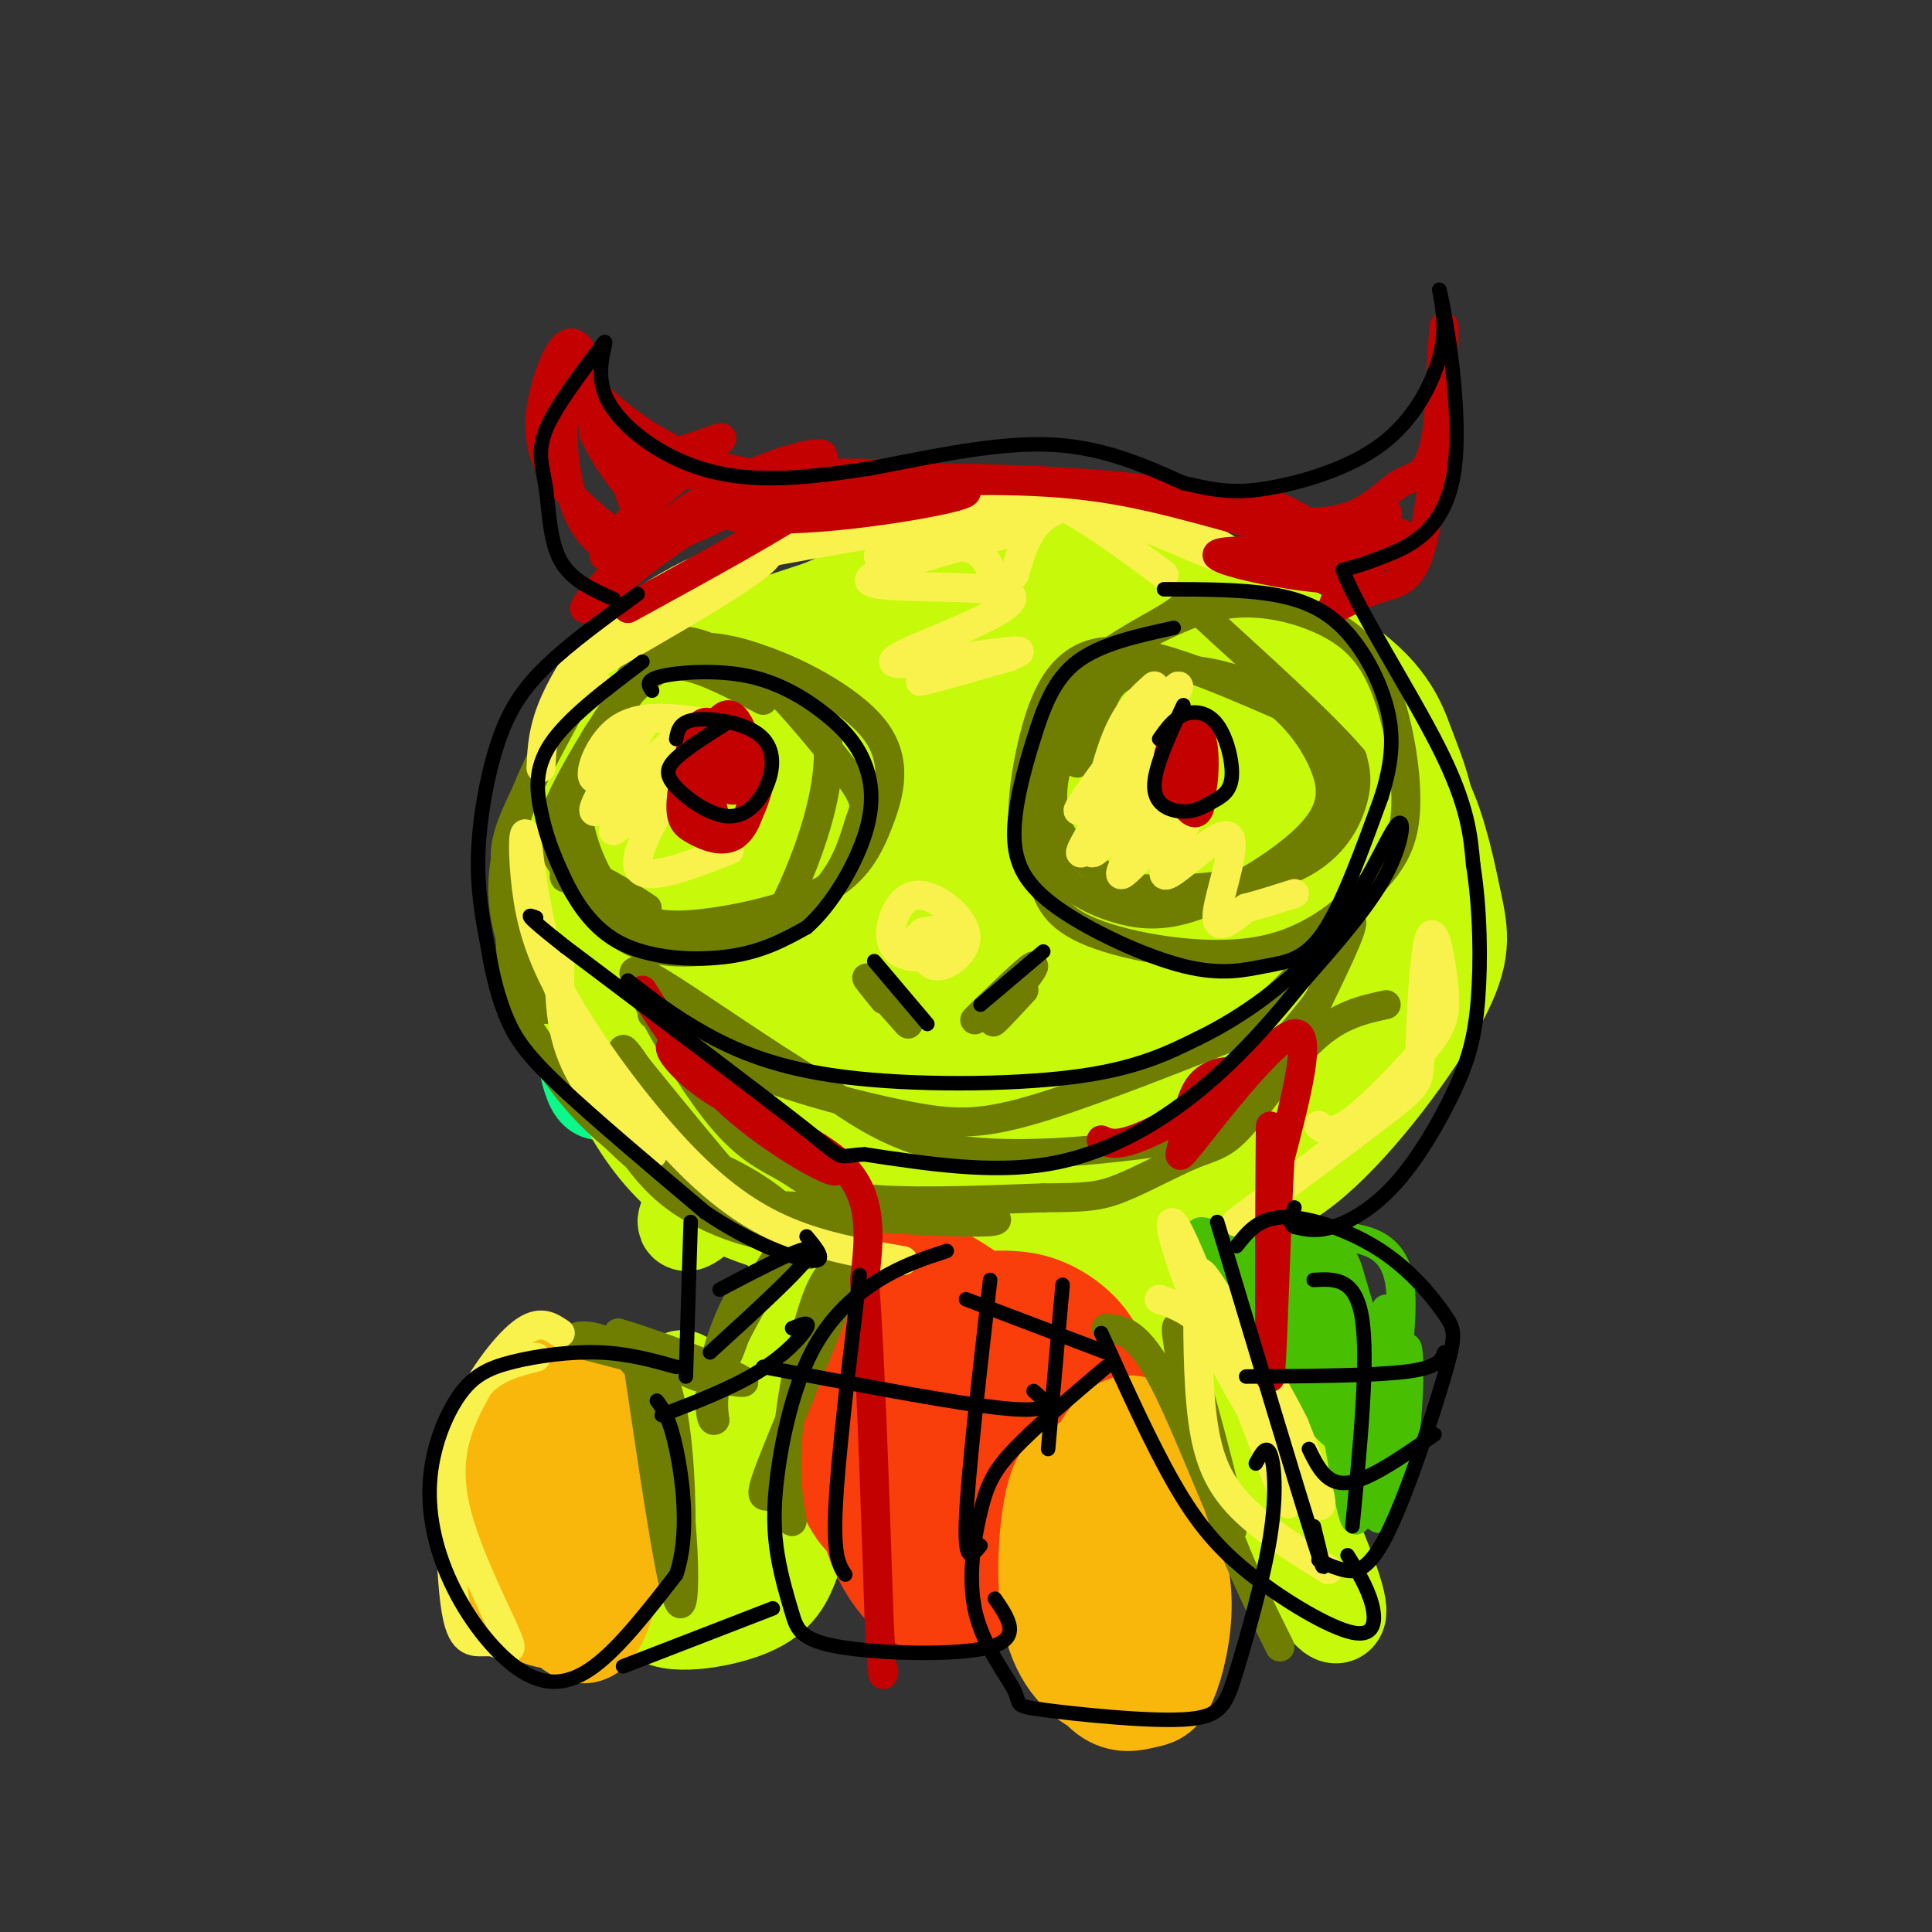 <svg viewBox='0 0 400 400' version='1.1' xmlns='http://www.w3.org/2000/svg' xmlns:xlink='http://www.w3.org/1999/xlink'><rect x="0" y="0" width="400" height="400" fill="#333333" stroke="none"/><g fill='none' stroke='#0BF88A' stroke-width='20' stroke-linecap='round' stroke-linejoin='round'><path d='M181,142c-17.884,2.454 -35.769,4.908 -45,12c-9.231,7.092 -9.809,18.823 -10,27c-0.191,8.177 0.007,12.801 1,18c0.993,5.199 2.783,10.973 9,15c6.217,4.027 16.861,6.307 23,7c6.139,0.693 7.772,-0.201 11,-3c3.228,-2.799 8.052,-7.504 11,-15c2.948,-7.496 4.019,-17.785 1,-26c-3.019,-8.215 -10.130,-14.358 -15,-18c-4.870,-3.642 -7.500,-4.783 -10,-6c-2.500,-1.217 -4.871,-2.510 -10,-2c-5.129,0.510 -13.017,2.825 -19,9c-5.983,6.175 -10.062,16.212 -12,24c-1.938,7.788 -1.735,13.327 0,18c1.735,4.673 5.001,8.479 11,10c5.999,1.521 14.730,0.756 21,-2c6.270,-2.756 10.077,-7.502 12,-12c1.923,-4.498 1.961,-8.749 2,-13'/><path d='M162,185c-0.748,-5.780 -3.619,-13.728 -8,-19c-4.381,-5.272 -10.274,-7.866 -13,-10c-2.726,-2.134 -2.287,-3.806 -6,1c-3.713,4.806 -11.578,16.092 -15,22c-3.422,5.908 -2.402,6.439 -2,11c0.402,4.561 0.184,13.152 1,18c0.816,4.848 2.666,5.954 6,7c3.334,1.046 8.153,2.032 10,2c1.847,-0.032 0.722,-1.081 0,-3c-0.722,-1.919 -1.040,-4.709 -3,-1c-1.960,3.709 -5.560,13.917 -8,13c-2.440,-0.917 -3.720,-12.958 -5,-25'/><path d='M119,201c-1.533,-8.867 -2.867,-18.533 -1,-23c1.867,-4.467 6.933,-3.733 12,-3'/></g>
<g fill='none' stroke='#C7F90B' stroke-width='20' stroke-linecap='round' stroke-linejoin='round'><path d='M173,206c-4.905,-14.437 -9.811,-28.873 -12,-35c-2.189,-6.127 -1.662,-3.943 -4,-1c-2.338,2.943 -7.540,6.646 -10,13c-2.460,6.354 -2.179,15.361 -2,20c0.179,4.639 0.255,4.912 4,8c3.745,3.088 11.159,8.992 18,10c6.841,1.008 13.109,-2.881 17,-6c3.891,-3.119 5.405,-5.468 7,-11c1.595,-5.532 3.269,-14.246 4,-20c0.731,-5.754 0.517,-8.549 -4,-14c-4.517,-5.451 -13.336,-13.559 -21,-16c-7.664,-2.441 -14.173,0.786 -18,3c-3.827,2.214 -4.973,3.414 -8,9c-3.027,5.586 -7.933,15.557 -10,24c-2.067,8.443 -1.293,15.358 0,20c1.293,4.642 3.105,7.009 7,9c3.895,1.991 9.874,3.604 15,2c5.126,-1.604 9.398,-6.424 12,-9c2.602,-2.576 3.532,-2.907 4,-9c0.468,-6.093 0.472,-17.948 -2,-27c-2.472,-9.052 -7.421,-15.301 -11,-19c-3.579,-3.699 -5.790,-4.850 -8,-6'/><path d='M151,151c-2.581,-1.131 -5.034,-0.960 -7,0c-1.966,0.960 -3.446,2.708 -6,6c-2.554,3.292 -6.182,8.129 -8,16c-1.818,7.871 -1.827,18.777 -2,25c-0.173,6.223 -0.512,7.763 3,11c3.512,3.237 10.873,8.172 17,10c6.127,1.828 11.020,0.551 14,-1c2.980,-1.551 4.046,-3.375 5,-5c0.954,-1.625 1.797,-3.051 1,-9c-0.797,-5.949 -3.235,-16.419 -6,-24c-2.765,-7.581 -5.858,-12.272 -10,-15c-4.142,-2.728 -9.333,-3.494 -12,-4c-2.667,-0.506 -2.810,-0.751 -5,4c-2.190,4.751 -6.428,14.497 -8,23c-1.572,8.503 -0.479,15.763 1,21c1.479,5.237 3.344,8.450 6,11c2.656,2.550 6.104,4.436 10,4c3.896,-0.436 8.241,-3.194 9,-11c0.759,-7.806 -2.069,-20.659 -6,-29c-3.931,-8.341 -8.966,-12.171 -14,-16'/><path d='M133,168c-3.791,0.185 -6.267,8.647 -8,16c-1.733,7.353 -2.722,13.598 -3,18c-0.278,4.402 0.155,6.961 2,10c1.845,3.039 5.103,6.557 7,8c1.897,1.443 2.434,0.812 3,0c0.566,-0.812 1.162,-1.803 2,-13c0.838,-11.197 1.919,-32.598 3,-54'/><path d='M139,153c-0.746,-8.535 -4.112,-2.873 -7,0c-2.888,2.873 -5.300,2.956 -8,8c-2.700,5.044 -5.688,15.050 -8,21c-2.312,5.950 -3.946,7.843 -2,14c1.946,6.157 7.473,16.579 13,27'/><path d='M127,223c3.967,7.743 7.383,13.601 13,19c5.617,5.399 13.435,10.338 28,13c14.565,2.662 35.876,3.046 50,2c14.124,-1.046 21.062,-3.523 28,-6'/><path d='M246,251c8.708,-1.663 16.477,-2.821 26,-11c9.523,-8.179 20.800,-23.378 26,-33c5.200,-9.622 4.323,-13.668 3,-20c-1.323,-6.332 -3.092,-14.952 -6,-21c-2.908,-6.048 -6.954,-9.524 -11,-13'/><path d='M284,153c-7.569,-5.754 -20.991,-13.640 -31,-18c-10.009,-4.360 -16.605,-5.193 -24,-5c-7.395,0.193 -15.589,1.411 -23,4c-7.411,2.589 -14.038,6.550 -20,11c-5.962,4.450 -11.259,9.390 -15,16c-3.741,6.610 -5.926,14.888 -7,14c-1.074,-0.888 -1.037,-10.944 -1,-21'/><path d='M163,154c-0.903,-4.781 -2.661,-6.233 -6,-8c-3.339,-1.767 -8.259,-3.847 -14,0c-5.741,3.847 -12.304,13.622 -15,17c-2.696,3.378 -1.527,0.359 -1,-3c0.527,-3.359 0.411,-7.058 2,-11c1.589,-3.942 4.883,-8.126 12,-12c7.117,-3.874 18.059,-7.437 29,-11'/><path d='M170,126c7.142,-3.003 10.497,-5.010 19,-7c8.503,-1.990 22.156,-3.964 39,-1c16.844,2.964 36.881,10.866 48,18c11.119,7.134 13.321,13.500 15,18c1.679,4.500 2.837,7.135 4,12c1.163,4.865 2.332,11.962 1,19c-1.332,7.038 -5.166,14.019 -9,21'/><path d='M287,206c-5.561,8.513 -14.964,19.296 -20,13c-5.036,-6.296 -5.706,-29.671 -7,-43c-1.294,-13.329 -3.214,-16.613 -8,-22c-4.786,-5.387 -12.438,-12.878 -17,-16c-4.562,-3.122 -6.032,-1.876 -10,0c-3.968,1.876 -10.432,4.383 -18,10c-7.568,5.617 -16.240,14.343 -23,24c-6.760,9.657 -11.608,20.244 -14,27c-2.392,6.756 -2.328,9.681 -2,12c0.328,2.319 0.920,4.032 3,4c2.080,-0.032 5.646,-1.810 8,-1c2.354,0.810 3.494,4.207 11,-8c7.506,-12.207 21.376,-40.017 26,-53c4.624,-12.983 0.002,-11.140 -3,-12c-3.002,-0.860 -4.385,-4.424 -8,-7c-3.615,-2.576 -9.461,-4.165 -15,-2c-5.539,2.165 -10.769,8.082 -16,14'/><path d='M174,146c-4.589,4.800 -8.062,9.799 -12,20c-3.938,10.201 -8.342,25.605 -5,26c3.342,0.395 14.431,-14.219 23,-29c8.569,-14.781 14.618,-29.730 14,-34c-0.618,-4.270 -7.902,2.139 -16,10c-8.098,7.861 -17.011,17.174 -24,30c-6.989,12.826 -12.053,29.166 -13,40c-0.947,10.834 2.223,16.160 6,17c3.777,0.840 8.161,-2.808 8,0c-0.161,2.808 -4.868,12.072 11,-7c15.868,-19.072 52.311,-66.481 56,-74c3.689,-7.519 -25.374,24.852 -40,42c-14.626,17.148 -14.813,19.074 -15,21'/><path d='M167,208c-5.454,9.384 -11.588,22.343 -18,33c-6.412,10.657 -13.103,19.013 3,4c16.103,-15.013 55.001,-53.395 75,-75c19.999,-21.605 21.100,-26.432 13,-22c-8.100,4.432 -25.401,18.124 -38,30c-12.599,11.876 -20.497,21.936 -27,34c-6.503,12.064 -11.612,26.134 -13,34c-1.388,7.866 0.944,9.530 2,12c1.056,2.470 0.836,5.745 7,2c6.164,-3.745 18.712,-14.512 30,-26c11.288,-11.488 21.318,-23.697 29,-40c7.682,-16.303 13.018,-36.700 13,-44c-0.018,-7.300 -5.389,-1.504 -8,0c-2.611,1.504 -2.460,-1.285 -9,9c-6.540,10.285 -19.770,33.642 -33,57'/><path d='M193,216c-9.433,19.706 -16.517,40.472 -14,45c2.517,4.528 14.634,-7.181 26,-18c11.366,-10.819 21.980,-20.746 31,-33c9.020,-12.254 16.446,-26.833 20,-36c3.554,-9.167 3.235,-12.921 3,-15c-0.235,-2.079 -0.386,-2.481 -4,-2c-3.614,0.481 -10.692,1.846 -22,13c-11.308,11.154 -26.847,32.099 -34,43c-7.153,10.901 -5.919,11.759 -7,17c-1.081,5.241 -4.478,14.866 -2,19c2.478,4.134 10.831,2.777 20,-3c9.169,-5.777 19.156,-15.973 27,-25c7.844,-9.027 13.547,-16.886 19,-28c5.453,-11.114 10.658,-25.484 11,-30c0.342,-4.516 -4.177,0.823 -8,5c-3.823,4.177 -6.949,7.194 -13,18c-6.051,10.806 -15.025,29.403 -24,48'/><path d='M222,234c-4.644,12.119 -4.255,18.417 -1,20c3.255,1.583 9.375,-1.551 18,-10c8.625,-8.449 19.755,-22.215 29,-39c9.245,-16.785 16.605,-36.591 14,-37c-2.605,-0.409 -15.176,18.577 -26,37c-10.824,18.423 -19.899,36.281 -20,41c-0.101,4.719 8.774,-3.702 17,-13c8.226,-9.298 15.803,-19.472 23,-32c7.197,-12.528 14.015,-27.412 6,-23c-8.015,4.412 -30.861,28.118 -35,40c-4.139,11.882 10.431,11.941 25,12'/><path d='M272,230c4.833,0.833 4.417,-3.083 4,-7'/><path d='M236,268c5.804,2.839 11.607,5.679 19,17c7.393,11.321 16.375,31.125 20,41c3.625,9.875 1.893,9.821 -1,6c-2.893,-3.821 -6.946,-11.411 -11,-19'/><path d='M263,313c-6.167,-11.167 -16.083,-29.583 -26,-48'/><path d='M237,265c-4.333,-8.000 -2.167,-4.000 0,0'/><path d='M171,261c-5.417,4.750 -10.833,9.500 -13,19c-2.167,9.500 -1.083,23.750 0,38'/><path d='M158,318c-0.274,8.774 -0.958,11.708 -4,4c-3.042,-7.708 -8.440,-26.060 -11,-33c-2.560,-6.940 -2.280,-2.470 -2,2'/><path d='M141,291c2.044,5.067 8.156,16.733 8,25c-0.156,8.267 -6.578,13.133 -13,18'/><path d='M136,334c1.800,3.022 12.800,1.578 19,-1c6.200,-2.578 7.600,-6.289 9,-10'/></g>
<g fill='none' stroke='#F93D0B' stroke-width='20' stroke-linecap='round' stroke-linejoin='round'><path d='M195,279c-4.340,-2.940 -8.680,-5.880 -11,0c-2.320,5.880 -2.621,20.580 -2,28c0.621,7.420 2.165,7.561 6,10c3.835,2.439 9.962,7.177 14,0c4.038,-7.177 5.989,-26.270 6,-36c0.011,-9.730 -1.917,-10.096 -5,-12c-3.083,-1.904 -7.321,-5.344 -11,-6c-3.679,-0.656 -6.798,1.473 -10,6c-3.202,4.527 -6.487,11.450 -8,18c-1.513,6.550 -1.253,12.725 0,18c1.253,5.275 3.501,9.650 8,12c4.499,2.350 11.250,2.675 18,3'/><path d='M200,320c3.548,-4.223 3.419,-16.281 0,-26c-3.419,-9.719 -10.127,-17.099 -14,-19c-3.873,-1.901 -4.909,1.677 -6,9c-1.091,7.323 -2.236,18.392 -1,27c1.236,8.608 4.853,14.755 8,18c3.147,3.245 5.824,3.588 8,4c2.176,0.412 3.851,0.894 7,-3c3.149,-3.894 7.771,-12.164 7,-23c-0.771,-10.836 -6.935,-24.239 -11,-30c-4.065,-5.761 -6.033,-3.881 -8,-2'/><path d='M190,275c-3.034,6.586 -6.618,24.050 -8,32c-1.382,7.950 -0.562,6.385 2,8c2.562,1.615 6.867,6.408 10,9c3.133,2.592 5.094,2.982 8,-1c2.906,-3.982 6.758,-12.335 3,-20c-3.758,-7.665 -15.127,-14.640 -13,-18c2.127,-3.360 17.751,-3.103 25,-2c7.249,1.103 6.125,3.051 5,5'/><path d='M222,288c2.040,1.065 4.641,1.227 6,1c1.359,-0.227 1.478,-0.844 1,-3c-0.478,-2.156 -1.552,-5.850 -4,-9c-2.448,-3.150 -6.271,-5.757 -10,-7c-3.729,-1.243 -7.365,-1.121 -11,-1'/><path d='M204,269c-4.798,4.274 -11.292,15.458 -14,24c-2.708,8.542 -1.631,14.440 0,18c1.631,3.560 3.815,4.780 6,6'/></g>
<g fill='none' stroke='#F9B70B' stroke-width='20' stroke-linecap='round' stroke-linejoin='round'><path d='M223,304c-1.835,0.419 -3.670,0.839 -5,7c-1.330,6.161 -2.155,18.064 0,26c2.155,7.936 7.292,11.904 11,13c3.708,1.096 5.988,-0.679 7,0c1.012,0.679 0.756,3.812 2,-4c1.244,-7.812 3.989,-26.568 3,-38c-0.989,-11.432 -5.710,-15.539 -10,-12c-4.290,3.539 -8.147,14.725 -10,23c-1.853,8.275 -1.702,13.638 0,19c1.702,5.362 4.955,10.721 8,13c3.045,2.279 5.882,1.478 8,1c2.118,-0.478 3.516,-0.633 5,-4c1.484,-3.367 3.053,-9.945 3,-16c-0.053,-6.055 -1.730,-11.587 -4,-16c-2.270,-4.413 -5.135,-7.706 -8,-11'/><path d='M233,305c-2.715,-1.259 -5.501,1.093 -7,6c-1.499,4.907 -1.709,12.370 -2,18c-0.291,5.630 -0.661,9.429 1,12c1.661,2.571 5.352,3.916 8,5c2.648,1.084 4.251,1.907 4,-6c-0.251,-7.907 -2.358,-24.545 -4,-29c-1.642,-4.455 -2.821,3.272 -4,11'/><path d='M118,296c-4.334,8.537 -8.668,17.075 -11,21c-2.332,3.925 -2.662,3.239 0,7c2.662,3.761 8.314,11.971 12,14c3.686,2.029 5.405,-2.124 7,-8c1.595,-5.876 3.067,-13.477 3,-20c-0.067,-6.523 -1.672,-11.968 -5,-17c-3.328,-5.032 -8.378,-9.652 -12,-7c-3.622,2.652 -5.816,12.575 -7,21c-1.184,8.425 -1.359,15.351 0,20c1.359,4.649 4.251,7.019 7,8c2.749,0.981 5.356,0.572 8,-1c2.644,-1.572 5.327,-4.306 6,-10c0.673,-5.694 -0.663,-14.347 -2,-23'/><path d='M124,301c-1.787,-7.479 -5.254,-14.677 -9,-14c-3.746,0.677 -7.771,9.227 -10,16c-2.229,6.773 -2.663,11.767 -2,16c0.663,4.233 2.424,7.703 5,10c2.576,2.297 5.969,3.420 8,4c2.031,0.580 2.701,0.618 4,-2c1.299,-2.618 3.228,-7.891 3,-12c-0.228,-4.109 -2.614,-7.055 -5,-10'/></g>
<g fill='none' stroke='#49BF01' stroke-width='6' stroke-linecap='round' stroke-linejoin='round'><path d='M252,261c8.768,-1.179 17.536,-2.357 22,-2c4.464,0.357 4.625,2.250 6,7c1.375,4.750 3.964,12.357 4,19c0.036,6.643 -2.482,12.321 -5,18'/><path d='M279,303c-0.857,-1.881 -0.500,-15.583 -7,-27c-6.500,-11.417 -19.857,-20.548 -23,-21c-3.143,-0.452 3.929,7.774 11,16'/><path d='M260,271c3.782,4.109 7.737,6.380 12,13c4.263,6.620 8.833,17.589 3,12c-5.833,-5.589 -22.071,-27.735 -23,-32c-0.929,-4.265 13.449,9.353 20,17c6.551,7.647 5.276,9.324 4,11'/><path d='M276,292c1.798,9.107 4.292,26.375 5,22c0.708,-4.375 -0.369,-30.393 0,-34c0.369,-3.607 2.185,15.196 4,34'/><path d='M285,314c1.951,2.630 4.828,-7.797 6,-18c1.172,-10.203 0.637,-20.184 0,-16c-0.637,4.184 -1.377,22.534 -4,19c-2.623,-3.534 -7.129,-28.951 -10,-37c-2.871,-8.049 -4.106,1.272 -4,7c0.106,5.728 1.553,7.864 3,10'/><path d='M276,279c1.553,3.241 3.936,6.343 3,3c-0.936,-3.343 -5.190,-13.131 -10,-18c-4.810,-4.869 -10.176,-4.821 -11,-4c-0.824,0.821 2.894,2.413 8,2c5.106,-0.413 11.602,-2.832 11,-4c-0.602,-1.168 -8.301,-1.084 -16,-1'/><path d='M261,257c-4.550,0.022 -7.924,0.578 -3,0c4.924,-0.578 18.144,-2.289 25,0c6.856,2.289 7.346,8.578 7,16c-0.346,7.422 -1.527,15.978 -2,18c-0.473,2.022 -0.236,-2.489 0,-7'/><path d='M288,284c-0.400,-4.733 -1.400,-13.067 -1,-13c0.400,0.067 2.200,8.533 4,17'/></g>
<g fill='none' stroke='#6F7E01' stroke-width='6' stroke-linecap='round' stroke-linejoin='round'><path d='M136,244c-4.453,-7.644 -8.906,-15.289 -9,-14c-0.094,1.289 4.171,11.510 13,18c8.829,6.490 22.223,9.247 20,7c-2.223,-2.247 -20.064,-9.499 -32,-19c-11.936,-9.501 -17.968,-21.250 -24,-33'/><path d='M104,203c0.189,1.822 12.660,22.876 26,35c13.340,12.124 27.547,15.318 31,16c3.453,0.682 -3.848,-1.147 -10,-5c-6.152,-3.853 -11.156,-9.730 -15,-16c-3.844,-6.270 -6.527,-12.934 -7,-15c-0.473,-2.066 1.263,0.467 3,3'/><path d='M132,221c7.170,8.787 23.595,29.253 31,36c7.405,6.747 5.789,-0.225 0,-6c-5.789,-5.775 -15.750,-10.351 -19,-11c-3.250,-0.649 0.211,2.630 1,5c0.789,2.370 -1.095,3.830 10,5c11.095,1.170 35.170,2.048 40,2c4.830,-0.048 -9.585,-1.024 -24,-2'/><path d='M171,250c-11.115,-0.566 -26.904,-0.980 -18,0c8.904,0.980 42.500,3.356 51,3c8.500,-0.356 -8.096,-3.442 -19,-4c-10.904,-0.558 -16.115,1.412 -16,2c0.115,0.588 5.558,-0.206 11,-1'/><path d='M180,250c-2.466,10.681 -14.132,37.885 -19,50c-4.868,12.115 -2.937,9.141 -1,10c1.937,0.859 3.880,5.550 4,5c0.120,-0.550 -1.583,-6.340 -1,-16c0.583,-9.660 3.452,-23.188 6,-30c2.548,-6.812 4.774,-6.906 7,-7'/><path d='M176,262c1.976,-2.060 3.417,-3.708 2,-5c-1.417,-1.292 -5.690,-2.226 -10,0c-4.310,2.226 -8.655,7.613 -13,13'/><path d='M155,270c1.548,-3.631 11.917,-19.208 12,-19c0.083,0.208 -10.119,16.202 -15,26c-4.881,9.798 -4.440,13.399 -4,17'/><path d='M148,294c-1.026,0.974 -1.590,-5.093 0,-12c1.590,-6.907 5.333,-14.656 6,-14c0.667,0.656 -1.744,9.715 -4,14c-2.256,4.285 -4.359,3.796 -8,2c-3.641,-1.796 -8.821,-4.898 -14,-8'/><path d='M128,276c5.156,1.333 25.044,8.667 26,10c0.956,1.333 -17.022,-3.333 -35,-8'/><path d='M119,278c-2.262,-2.190 9.583,-3.667 16,10c6.417,13.667 7.405,42.476 6,44c-1.405,1.524 -5.202,-24.238 -9,-50'/><path d='M132,282c0.071,-7.583 4.750,-1.542 7,9c2.250,10.542 2.071,25.583 2,30c-0.071,4.417 -0.036,-1.792 0,-8'/><path d='M113,209c-5.562,-9.320 -11.125,-18.639 -8,-33c3.125,-14.361 14.937,-33.762 16,-35c1.063,-1.238 -8.622,15.689 -13,25c-4.378,9.311 -3.448,11.007 -3,16c0.448,4.993 0.414,13.284 1,17c0.586,3.716 1.793,2.858 3,2'/><path d='M109,201c0.000,-1.833 -1.500,-7.417 -3,-13'/><path d='M158,145c-5.905,-3.113 -11.809,-6.225 -16,-7c-4.191,-0.775 -6.667,0.788 -10,4c-3.333,3.212 -7.521,8.074 -10,13c-2.479,4.926 -3.249,9.917 -2,16c1.249,6.083 4.517,13.259 9,17c4.483,3.741 10.182,4.047 18,3c7.818,-1.047 17.754,-3.449 24,-7c6.246,-3.551 8.801,-8.252 11,-14c2.199,-5.748 4.040,-12.542 -1,-19c-5.040,-6.458 -16.963,-12.580 -25,-15c-8.037,-2.420 -12.189,-1.137 -15,-1c-2.811,0.137 -4.280,-0.871 -9,5c-4.720,5.871 -12.690,18.623 -16,26c-3.310,7.377 -1.959,9.379 1,14c2.959,4.621 7.528,11.859 14,15c6.472,3.141 14.849,2.183 20,1c5.151,-1.183 7.075,-2.592 9,-4'/><path d='M160,192c5.182,-8.819 13.635,-28.866 11,-41c-2.635,-12.134 -16.360,-16.354 -24,-17c-7.640,-0.646 -9.195,2.281 -11,4c-1.805,1.719 -3.861,2.230 -7,8c-3.139,5.770 -7.362,16.799 -9,23c-1.638,6.201 -0.693,7.575 1,11c1.693,3.425 4.132,8.900 10,12c5.868,3.100 15.165,3.825 23,2c7.835,-1.825 14.209,-6.199 18,-11c3.791,-4.801 4.997,-10.031 6,-13c1.003,-2.969 1.801,-3.679 -2,-9c-3.801,-5.321 -12.201,-15.253 -17,-20c-4.799,-4.747 -5.996,-4.308 -10,-6c-4.004,-1.692 -10.816,-5.515 -17,3c-6.184,8.515 -11.742,29.370 -14,38c-2.258,8.630 -1.217,5.037 2,5c3.217,-0.037 8.608,3.481 14,7'/><path d='M265,146c-14.141,-6.144 -28.281,-12.288 -37,-11c-8.719,1.288 -12.016,10.009 -14,18c-1.984,7.991 -2.655,15.251 -2,20c0.655,4.749 2.638,6.986 4,10c1.362,3.014 2.105,6.804 10,10c7.895,3.196 22.941,5.798 34,4c11.059,-1.798 18.130,-7.997 23,-13c4.870,-5.003 7.539,-8.809 8,-16c0.461,-7.191 -1.287,-17.767 -4,-25c-2.713,-7.233 -6.392,-11.124 -12,-14c-5.608,-2.876 -13.144,-4.739 -20,-4c-6.856,0.739 -13.033,4.079 -17,6c-3.967,1.921 -5.725,2.422 -9,7c-3.275,4.578 -8.067,13.234 -10,20c-1.933,6.766 -1.007,11.642 1,15c2.007,3.358 5.096,5.198 7,7c1.904,1.802 2.624,3.565 10,4c7.376,0.435 21.409,-0.460 30,-4c8.591,-3.540 11.740,-9.726 13,-14c1.260,-4.274 0.630,-6.637 0,-9'/><path d='M280,157c-6.042,-7.198 -21.146,-20.695 -28,-27c-6.854,-6.305 -5.456,-5.420 -9,-3c-3.544,2.420 -12.028,6.375 -17,11c-4.972,4.625 -6.433,9.919 -8,17c-1.567,7.081 -3.241,15.948 -1,22c2.241,6.052 8.397,9.290 14,11c5.603,1.710 10.652,1.893 18,-1c7.348,-2.893 16.995,-8.863 22,-14c5.005,-5.137 5.369,-9.440 3,-15c-2.369,-5.560 -7.470,-12.377 -15,-16c-7.530,-3.623 -17.489,-4.052 -23,-3c-5.511,1.052 -6.575,3.586 -8,7c-1.425,3.414 -3.213,7.707 -5,12'/><path d='M180,203c4.333,4.889 8.667,9.778 8,9c-0.667,-0.778 -6.333,-7.222 -8,-9c-1.667,-1.778 0.667,1.111 3,4'/><path d='M205,208c-2.363,2.339 -4.726,4.679 -2,2c2.726,-2.679 10.542,-10.375 11,-10c0.458,0.375 -6.440,8.821 -8,11c-1.560,2.179 2.220,-1.911 6,-6'/><path d='M135,210c5.756,4.113 11.512,8.226 21,12c9.488,3.774 22.708,7.208 32,9c9.292,1.792 14.655,1.940 25,-1c10.345,-2.940 25.673,-8.970 41,-15'/><path d='M254,215c12.200,-8.378 22.200,-21.822 25,-24c2.800,-2.178 -1.600,6.911 -6,16'/><path d='M273,207c-5.231,7.317 -15.309,17.611 -21,23c-5.691,5.389 -6.994,5.874 -16,7c-9.006,1.126 -25.716,2.893 -38,1c-12.284,-1.893 -20.142,-7.447 -28,-13'/><path d='M170,225c-11.778,-7.000 -27.222,-18.000 -34,-22c-6.778,-4.000 -4.889,-1.000 -3,2'/><path d='M133,205c2.429,5.627 10.002,18.694 16,26c5.998,7.306 10.423,8.852 14,11c3.577,2.148 6.308,4.900 15,6c8.692,1.100 23.346,0.550 38,0'/><path d='M216,248c8.703,-0.055 11.462,-0.191 16,-2c4.538,-1.809 10.856,-5.289 15,-7c4.144,-1.711 6.116,-1.653 10,-6c3.884,-4.347 9.681,-13.099 15,-18c5.319,-4.901 10.159,-5.950 15,-7'/><path d='M229,275c3.279,0.233 6.559,0.467 12,11c5.441,10.533 13.044,31.367 14,31c0.956,-0.367 -4.733,-21.933 -8,-33c-3.267,-11.067 -4.110,-11.633 -3,-5c1.110,6.633 4.174,20.467 8,32c3.826,11.533 8.413,20.767 13,30'/></g>
<g fill='none' stroke='#F9F24D' stroke-width='6' stroke-linecap='round' stroke-linejoin='round'><path d='M124,142c-4.435,3.762 -8.869,7.524 -8,4c0.869,-3.524 7.042,-14.333 18,-22c10.958,-7.667 26.702,-12.190 25,-9c-1.702,3.190 -20.851,14.095 -40,25'/><path d='M119,140c-3.213,1.215 8.755,-8.246 15,-14c6.245,-5.754 6.767,-7.800 22,-11c15.233,-3.200 45.178,-7.554 55,-10c9.822,-2.446 -0.479,-2.985 -13,-1c-12.521,1.985 -27.260,6.492 -42,11'/><path d='M156,115c-11.946,5.293 -20.810,13.027 -25,15c-4.190,1.973 -3.705,-1.815 -6,0c-2.295,1.815 -7.370,9.233 -10,15c-2.630,5.767 -2.815,9.884 -3,14'/><path d='M116,276c-2.137,-1.452 -4.273,-2.903 -8,0c-3.727,2.903 -9.044,10.162 -12,17c-2.956,6.838 -3.552,13.255 -1,22c2.552,8.745 8.251,19.818 10,24c1.749,4.182 -0.452,1.472 -3,1c-2.548,-0.472 -5.442,1.294 -7,-4c-1.558,-5.294 -1.779,-17.647 -2,-30'/><path d='M93,306c0.489,-8.622 2.711,-15.178 6,-19c3.289,-3.822 7.644,-4.911 12,-6'/><path d='M190,194c0.849,2.975 1.698,5.951 4,6c2.302,0.049 6.056,-2.828 6,-6c-0.056,-3.172 -3.921,-6.641 -7,-8c-3.079,-1.359 -5.372,-0.610 -7,2c-1.628,2.610 -2.591,7.081 0,9c2.591,1.919 8.736,1.286 11,0c2.264,-1.286 0.647,-3.225 -1,-4c-1.647,-0.775 -3.323,-0.388 -5,0'/><path d='M116,197c-0.260,8.335 -0.520,16.670 4,25c4.520,8.330 13.820,16.656 15,17c1.180,0.344 -5.759,-7.292 -11,-16c-5.241,-8.708 -8.783,-18.488 -11,-27c-2.217,-8.512 -3.108,-15.756 -4,-23'/><path d='M109,173c-0.809,-2.026 -0.830,4.407 0,11c0.830,6.593 2.511,13.344 8,23c5.489,9.656 14.785,22.215 23,31c8.215,8.785 15.347,13.796 23,17c7.653,3.204 15.826,4.602 24,6'/><path d='M256,253c12.881,-9.554 25.761,-19.109 32,-24c6.239,-4.891 5.835,-5.120 6,-12c0.165,-6.880 0.898,-20.413 2,-23c1.102,-2.587 2.574,5.770 3,11c0.426,5.230 -0.193,7.331 -4,12c-3.807,4.669 -10.802,11.905 -15,15c-4.198,3.095 -5.599,2.047 -7,1'/><path d='M239,142c-2.810,2.521 -5.619,5.043 -8,11c-2.381,5.957 -4.332,15.350 -5,20c-0.668,4.650 -0.052,4.558 3,1c3.052,-3.558 8.541,-10.581 11,-15c2.459,-4.419 1.888,-6.234 1,-8c-0.888,-1.766 -2.094,-3.484 -7,2c-4.906,5.484 -13.511,18.171 -10,14c3.511,-4.171 19.138,-25.200 20,-25c0.862,0.200 -13.039,21.629 -18,30c-4.961,8.371 -0.980,3.686 3,-1'/><path d='M229,171c4.876,-5.106 15.566,-17.370 15,-14c-0.566,3.370 -12.389,22.375 -12,24c0.389,1.625 12.988,-14.131 15,-15c2.012,-0.869 -6.564,13.149 -6,15c0.564,1.851 10.267,-8.463 13,-8c2.733,0.463 -1.505,11.704 -2,16c-0.495,4.296 2.752,1.648 6,-1'/><path d='M258,188c2.667,-0.667 6.333,-1.833 10,-3'/><path d='M148,150c-7.565,-1.268 -15.131,-2.537 -20,1c-4.869,3.537 -7.042,11.879 -4,10c3.042,-1.879 11.300,-13.978 10,-12c-1.300,1.978 -12.158,18.032 -11,19c1.158,0.968 14.331,-13.152 17,-15c2.669,-1.848 -5.165,8.576 -13,19'/><path d='M127,172c1.345,-0.369 11.208,-10.792 12,-10c0.792,0.792 -7.488,12.798 -7,17c0.488,4.202 9.744,0.601 19,-3'/><path d='M206,123c-0.544,-4.686 -1.087,-9.372 -8,-10c-6.913,-0.628 -20.194,2.803 -15,2c5.194,-0.803 28.864,-5.839 27,-5c-1.864,0.839 -29.263,7.555 -30,10c-0.737,2.445 25.186,0.620 29,3c3.814,2.380 -14.482,8.966 -21,12c-6.518,3.034 -1.259,2.517 4,2'/><path d='M192,137c6.321,-0.560 20.125,-2.958 19,-2c-1.125,0.958 -17.179,5.274 -20,6c-2.821,0.726 7.589,-2.137 18,-5'/><path d='M210,119c1.834,-6.353 3.668,-12.706 11,-14c7.332,-1.294 20.163,2.472 28,6c7.837,3.528 10.680,6.818 5,5c-5.680,-1.818 -19.883,-8.745 -31,-12c-11.117,-3.255 -19.147,-2.838 -20,-3c-0.853,-0.162 5.471,-0.903 13,2c7.529,2.903 16.265,9.452 25,16'/><path d='M240,269c5.001,1.725 10.002,3.450 16,15c5.998,11.550 12.994,32.926 10,26c-2.994,-6.926 -15.978,-42.156 -21,-53c-5.022,-10.844 -2.083,2.696 5,18c7.083,15.304 18.309,32.373 22,36c3.691,3.627 -0.155,-6.186 -4,-16'/><path d='M268,295c-4.003,-8.234 -12.009,-20.820 -16,-27c-3.991,-6.180 -3.967,-5.956 -4,0c-0.033,5.956 -0.124,17.642 1,26c1.124,8.358 3.464,13.388 8,18c4.536,4.612 11.268,8.806 18,13'/></g>
<g fill='none' stroke='#C30101' stroke-width='6' stroke-linecap='round' stroke-linejoin='round'><path d='M147,150c1.498,5.643 2.996,11.286 4,13c1.004,1.714 1.514,-0.502 2,-3c0.486,-2.498 0.947,-5.278 0,-7c-0.947,-1.722 -3.304,-2.387 -5,-3c-1.696,-0.613 -2.732,-1.175 -4,2c-1.268,3.175 -2.769,10.087 -3,14c-0.231,3.913 0.807,4.826 3,6c2.193,1.174 5.542,2.610 8,1c2.458,-1.610 4.025,-6.267 4,-11c-0.025,-4.733 -1.642,-9.542 -3,-12c-1.358,-2.458 -2.457,-2.566 -4,-1c-1.543,1.566 -3.531,4.806 -4,9c-0.469,4.194 0.580,9.341 2,12c1.420,2.659 3.210,2.829 5,3'/><path d='M152,173c1.896,-1.475 4.137,-6.663 5,-10c0.863,-3.337 0.348,-4.821 -2,-6c-2.348,-1.179 -6.528,-2.051 -8,0c-1.472,2.051 -0.236,7.026 1,12'/><path d='M242,153c2.338,6.267 4.677,12.535 6,12c1.323,-0.535 1.631,-7.872 1,-11c-0.631,-3.128 -2.202,-2.048 -4,-1c-1.798,1.048 -3.822,2.064 -3,6c0.822,3.936 4.491,10.790 6,9c1.509,-1.790 0.860,-12.226 0,-15c-0.860,-2.774 -1.930,2.113 -3,7'/><path d='M133,205c5.511,8.667 11.022,17.333 20,25c8.978,7.667 21.422,14.333 20,12c-1.422,-2.333 -16.711,-13.667 -32,-25'/><path d='M141,217c-4.929,-2.512 -1.250,3.708 7,9c8.250,5.292 21.071,9.655 27,16c5.929,6.345 4.964,14.673 4,23'/><path d='M179,265c1.167,15.500 2.083,42.750 3,70'/><path d='M182,335c0.667,13.500 0.833,12.250 1,11'/><path d='M228,236c1.611,0.738 3.221,1.477 9,-1c5.779,-2.477 15.726,-8.168 18,-11c2.274,-2.832 -3.126,-2.803 -6,0c-2.874,2.803 -3.224,8.380 -4,12c-0.776,3.620 -1.978,5.282 3,-1c4.978,-6.282 16.137,-20.509 20,-21c3.863,-0.491 0.432,12.755 -3,26'/><path d='M265,240c-0.917,17.226 -1.708,47.292 -2,43c-0.292,-4.292 -0.083,-42.940 0,-49c0.083,-6.060 0.042,20.470 0,47'/><path d='M263,281c0.000,7.667 0.000,3.333 0,-1'/><path d='M130,126c20.215,-11.062 40.430,-22.125 43,-26c2.570,-3.875 -12.505,-0.563 -26,7c-13.495,7.563 -25.411,19.378 -26,19c-0.589,-0.378 10.149,-12.948 22,-21c11.851,-8.052 24.815,-11.586 27,-11c2.185,0.586 -6.407,5.293 -15,10'/><path d='M155,104c-10.356,5.274 -28.748,13.460 -30,11c-1.252,-2.460 14.634,-15.565 21,-21c6.366,-5.435 3.211,-3.199 -4,-1c-7.211,2.199 -18.480,4.361 -10,5c8.480,0.639 36.709,-0.246 48,0c11.291,0.246 5.646,1.623 0,3'/><path d='M180,101c-6.953,1.457 -24.335,3.600 -28,5c-3.665,1.400 6.389,2.056 19,1c12.611,-1.056 27.780,-3.823 29,-5c1.220,-1.177 -11.509,-0.765 -15,-1c-3.491,-0.235 2.254,-1.118 8,-2'/><path d='M193,99c9.556,-0.133 29.444,0.533 42,2c12.556,1.467 17.778,3.733 23,6'/><path d='M258,107c7.751,1.339 15.629,1.688 21,0c5.371,-1.688 8.233,-5.411 11,-7c2.767,-1.589 5.437,-1.043 7,-8c1.563,-6.957 2.018,-21.416 2,-24c-0.018,-2.584 -0.509,6.708 -1,16'/><path d='M298,84c-0.674,8.866 -1.860,23.030 -4,30c-2.140,6.970 -5.233,6.744 -9,8c-3.767,1.256 -8.206,3.992 -9,4c-0.794,0.008 2.059,-2.712 0,-7c-2.059,-4.288 -9.029,-10.144 -16,-16'/><path d='M260,103c5.155,1.391 26.041,12.868 23,16c-3.041,3.132 -30.011,-2.080 -31,-4c-0.989,-1.920 24.003,-0.549 31,0c6.997,0.549 -4.002,0.274 -15,0'/><path d='M268,115c-3.441,-0.190 -4.545,-0.664 -4,0c0.545,0.664 2.737,2.468 8,0c5.263,-2.468 13.596,-9.208 15,-9c1.404,0.208 -4.122,7.364 -3,9c1.122,1.636 8.892,-2.247 7,-4c-1.892,-1.753 -13.446,-1.377 -25,-1'/><path d='M266,110c-10.333,-2.111 -23.667,-6.889 -38,-9c-14.333,-2.111 -29.667,-1.556 -45,-1'/><path d='M183,100c-14.476,-0.440 -28.167,-1.042 -39,-5c-10.833,-3.958 -18.810,-11.274 -22,-15c-3.190,-3.726 -1.595,-3.863 0,-4'/><path d='M122,76c-0.644,-2.080 -2.255,-5.279 -4,-5c-1.745,0.279 -3.624,4.037 -5,9c-1.376,4.963 -2.250,11.132 1,17c3.250,5.868 10.625,11.434 18,17'/><path d='M132,114c0.323,2.800 -7.870,1.301 -12,-7c-4.130,-8.301 -4.198,-23.404 -2,-27c2.198,-3.596 6.661,4.314 10,13c3.339,8.686 5.553,18.146 4,14c-1.553,-4.146 -6.872,-21.899 -9,-27c-2.128,-5.101 -1.064,2.449 0,10'/><path d='M123,90c2.476,5.405 8.667,13.917 11,14c2.333,0.083 0.810,-8.262 0,-11c-0.810,-2.738 -0.905,0.131 -1,3'/></g>
<g fill='none' stroke='#000000' stroke-width='3' stroke-linecap='round' stroke-linejoin='round'><path d='M133,137c-7.738,5.851 -15.475,11.702 -19,17c-3.525,5.298 -2.837,10.044 -2,14c0.837,3.956 1.822,7.122 4,12c2.178,4.878 5.548,11.467 12,15c6.452,3.533 15.986,4.009 23,3c7.014,-1.009 11.507,-3.505 16,-6'/><path d='M167,192c5.113,-4.450 9.894,-12.574 12,-19c2.106,-6.426 1.537,-11.153 0,-15c-1.537,-3.847 -4.041,-6.815 -8,-10c-3.959,-3.185 -9.374,-6.588 -16,-8c-6.626,-1.412 -14.465,-0.832 -18,0c-3.535,0.832 -2.768,1.916 -2,3'/><path d='M150,150c-3.955,2.498 -7.910,4.997 -10,7c-2.090,2.003 -2.314,3.511 0,6c2.314,2.489 7.167,5.960 11,6c3.833,0.040 6.646,-3.350 8,-7c1.354,-3.650 1.249,-7.560 -2,-10c-3.249,-2.440 -9.643,-3.412 -13,-3c-3.357,0.412 -3.679,2.206 -4,4'/><path d='M245,146c-3.069,6.577 -6.138,13.153 -6,17c0.138,3.847 3.483,4.964 6,5c2.517,0.036 4.208,-1.010 6,-2c1.792,-0.990 3.687,-1.925 4,-5c0.313,-3.075 -0.954,-8.289 -3,-11c-2.046,-2.711 -4.870,-2.917 -7,-2c-2.130,0.917 -3.565,2.959 -5,5'/><path d='M243,130c-7.580,1.657 -15.160,3.315 -20,7c-4.840,3.685 -6.939,9.398 -9,16c-2.061,6.602 -4.083,14.093 -4,20c0.083,5.907 2.271,10.229 9,15c6.729,4.771 18.000,9.990 26,12c8.000,2.010 12.731,0.810 17,0c4.269,-0.810 8.077,-1.232 12,-7c3.923,-5.768 7.962,-16.884 12,-28'/><path d='M286,165c2.459,-7.774 2.608,-13.207 1,-19c-1.608,-5.793 -4.971,-11.944 -9,-16c-4.029,-4.056 -8.722,-6.016 -15,-7c-6.278,-0.984 -14.139,-0.992 -22,-1'/><path d='M181,199c0.000,0.000 11.000,13.000 11,13'/><path d='M203,208c0.000,0.000 13.000,-11.000 13,-11'/><path d='M130,203c4.726,3.679 9.452,7.357 16,11c6.548,3.643 14.917,7.250 29,9c14.083,1.750 33.881,1.643 47,0c13.119,-1.643 19.560,-4.821 26,-8'/><path d='M248,215c9.311,-4.510 19.589,-11.786 27,-21c7.411,-9.214 11.957,-20.365 14,-23c2.043,-2.635 1.584,3.247 -2,10c-3.584,6.753 -10.292,14.376 -17,22'/><path d='M270,203c-6.214,7.690 -13.250,15.917 -22,23c-8.750,7.083 -19.214,13.024 -31,15c-11.786,1.976 -24.893,-0.012 -38,-2'/><path d='M179,239c-6.356,0.267 -3.244,1.933 -12,-5c-8.756,-6.933 -29.378,-22.467 -50,-38'/><path d='M117,196c-9.333,-7.333 -7.667,-6.667 -6,-6'/><path d='M132,123c-7.030,5.101 -14.060,10.202 -19,15c-4.940,4.798 -7.792,9.292 -10,16c-2.208,6.708 -3.774,15.631 -4,23c-0.226,7.369 0.887,13.185 2,19'/><path d='M101,196c0.917,5.810 2.208,10.833 4,15c1.792,4.167 4.083,7.476 11,14c6.917,6.524 18.458,16.262 30,26'/><path d='M146,251c9.600,6.489 18.600,9.711 22,10c3.400,0.289 1.200,-2.356 -1,-5'/><path d='M127,124c-4.381,-1.935 -8.762,-3.869 -11,-8c-2.238,-4.131 -2.333,-10.458 -3,-15c-0.667,-4.542 -1.905,-7.298 0,-12c1.905,-4.702 6.952,-11.351 12,-18'/><path d='M125,71c1.203,-1.298 -1.791,4.456 0,10c1.791,5.544 8.367,10.877 15,14c6.633,3.123 13.324,4.035 20,4c6.676,-0.035 13.338,-1.018 20,-2'/><path d='M180,97c9.822,-1.778 24.378,-5.222 36,-5c11.622,0.222 20.311,4.111 29,8'/><path d='M245,100c7.360,1.767 11.262,2.185 18,1c6.738,-1.185 16.314,-3.973 23,-9c6.686,-5.027 10.482,-12.293 12,-18c1.518,-5.707 0.759,-9.853 0,-14'/><path d='M298,60c1.405,5.452 4.917,26.083 3,38c-1.917,11.917 -9.262,15.119 -14,17c-4.738,1.881 -6.869,2.440 -9,3'/><path d='M278,118c2.733,7.622 14.067,25.178 20,37c5.933,11.822 6.467,17.911 7,24'/><path d='M305,179c1.467,9.172 1.633,20.101 1,28c-0.633,7.899 -2.067,12.767 -5,19c-2.933,6.233 -7.367,13.832 -12,19c-4.633,5.168 -9.467,7.905 -13,9c-3.533,1.095 -5.767,0.547 -8,0'/><path d='M268,254c-1.333,-0.667 -0.667,-2.333 0,-4'/><path d='M252,253c8.333,27.750 16.667,55.500 20,66c3.333,10.500 1.667,3.750 0,-3'/><path d='M256,258c2.334,-2.972 4.669,-5.945 10,-6c5.331,-0.055 13.659,2.806 20,7c6.341,4.194 10.696,9.720 13,13c2.304,3.280 2.556,4.312 0,13c-2.556,8.688 -7.919,25.031 -12,33c-4.081,7.969 -6.880,7.562 -9,7c-2.120,-0.562 -3.560,-1.281 -5,-2'/><path d='M272,265c4.333,-0.250 8.667,-0.500 10,8c1.333,8.500 -0.333,25.750 -2,43'/><path d='M258,285c13.083,-0.083 26.167,-0.167 33,-1c6.833,-0.833 7.417,-2.417 8,-4'/><path d='M271,300c1.833,3.750 3.667,7.500 8,7c4.333,-0.500 11.167,-5.250 18,-10'/><path d='M228,276c5.124,11.346 10.249,22.692 15,31c4.751,8.308 9.129,13.577 16,19c6.871,5.423 16.234,10.998 21,12c4.766,1.002 4.933,-2.571 4,-6c-0.933,-3.429 -2.967,-6.715 -5,-10'/><path d='M229,283c-7.335,6.227 -14.671,12.454 -19,17c-4.329,4.546 -5.652,7.412 -7,13c-1.348,5.588 -2.721,13.900 -1,21c1.721,7.100 6.536,12.988 8,16c1.464,3.012 -0.422,3.147 6,4c6.422,0.853 21.152,2.425 29,2c7.848,-0.425 8.815,-2.846 11,-10c2.185,-7.154 5.588,-19.042 7,-28c1.412,-8.958 0.832,-14.988 0,-17c-0.832,-2.012 -1.916,-0.006 -3,2'/><path d='M196,259c-4.539,1.480 -9.077,2.960 -14,6c-4.923,3.040 -10.230,7.640 -14,15c-3.770,7.360 -6.004,17.478 -7,25c-0.996,7.522 -0.756,12.446 0,17c0.756,4.554 2.027,8.736 3,12c0.973,3.264 1.646,5.610 10,7c8.354,1.390 24.387,1.826 31,0c6.613,-1.826 3.807,-5.913 1,-10'/><path d='M200,269c0.000,0.000 29.000,11.000 29,11'/><path d='M205,265c-2.333,20.417 -4.667,40.833 -5,50c-0.333,9.167 1.333,7.083 3,5'/><path d='M220,266c0.000,0.000 -3.000,34.000 -3,34'/><path d='M178,264c-2.250,18.833 -4.500,37.667 -5,48c-0.500,10.333 0.750,12.167 2,14'/><path d='M158,283c17.511,3.311 35.022,6.622 45,8c9.978,1.378 12.422,0.822 13,0c0.578,-0.822 -0.711,-1.911 -2,-3'/><path d='M140,283c-5.004,-1.390 -10.009,-2.780 -16,-3c-5.991,-0.220 -12.969,0.730 -18,2c-5.031,1.270 -8.115,2.861 -11,7c-2.885,4.139 -5.571,10.824 -6,18c-0.429,7.176 1.401,14.841 5,22c3.599,7.159 8.969,13.812 14,17c5.031,3.188 9.723,2.911 15,-1c5.277,-3.911 11.138,-11.455 17,-19'/><path d='M140,326c2.822,-8.289 1.378,-19.511 0,-26c-1.378,-6.489 -2.689,-8.244 -4,-10'/><path d='M129,345c0.000,0.000 31.000,-12.000 31,-12'/><path d='M137,293c7.267,-2.800 14.533,-5.600 20,-9c5.467,-3.400 9.133,-7.400 10,-9c0.867,-1.600 -1.067,-0.800 -3,0'/><path d='M143,253c0.000,0.000 -1.000,32.000 -1,32'/><path d='M149,267c9.667,-5.083 19.333,-10.167 19,-8c-0.333,2.167 -10.667,11.583 -21,21'/></g>
</svg>